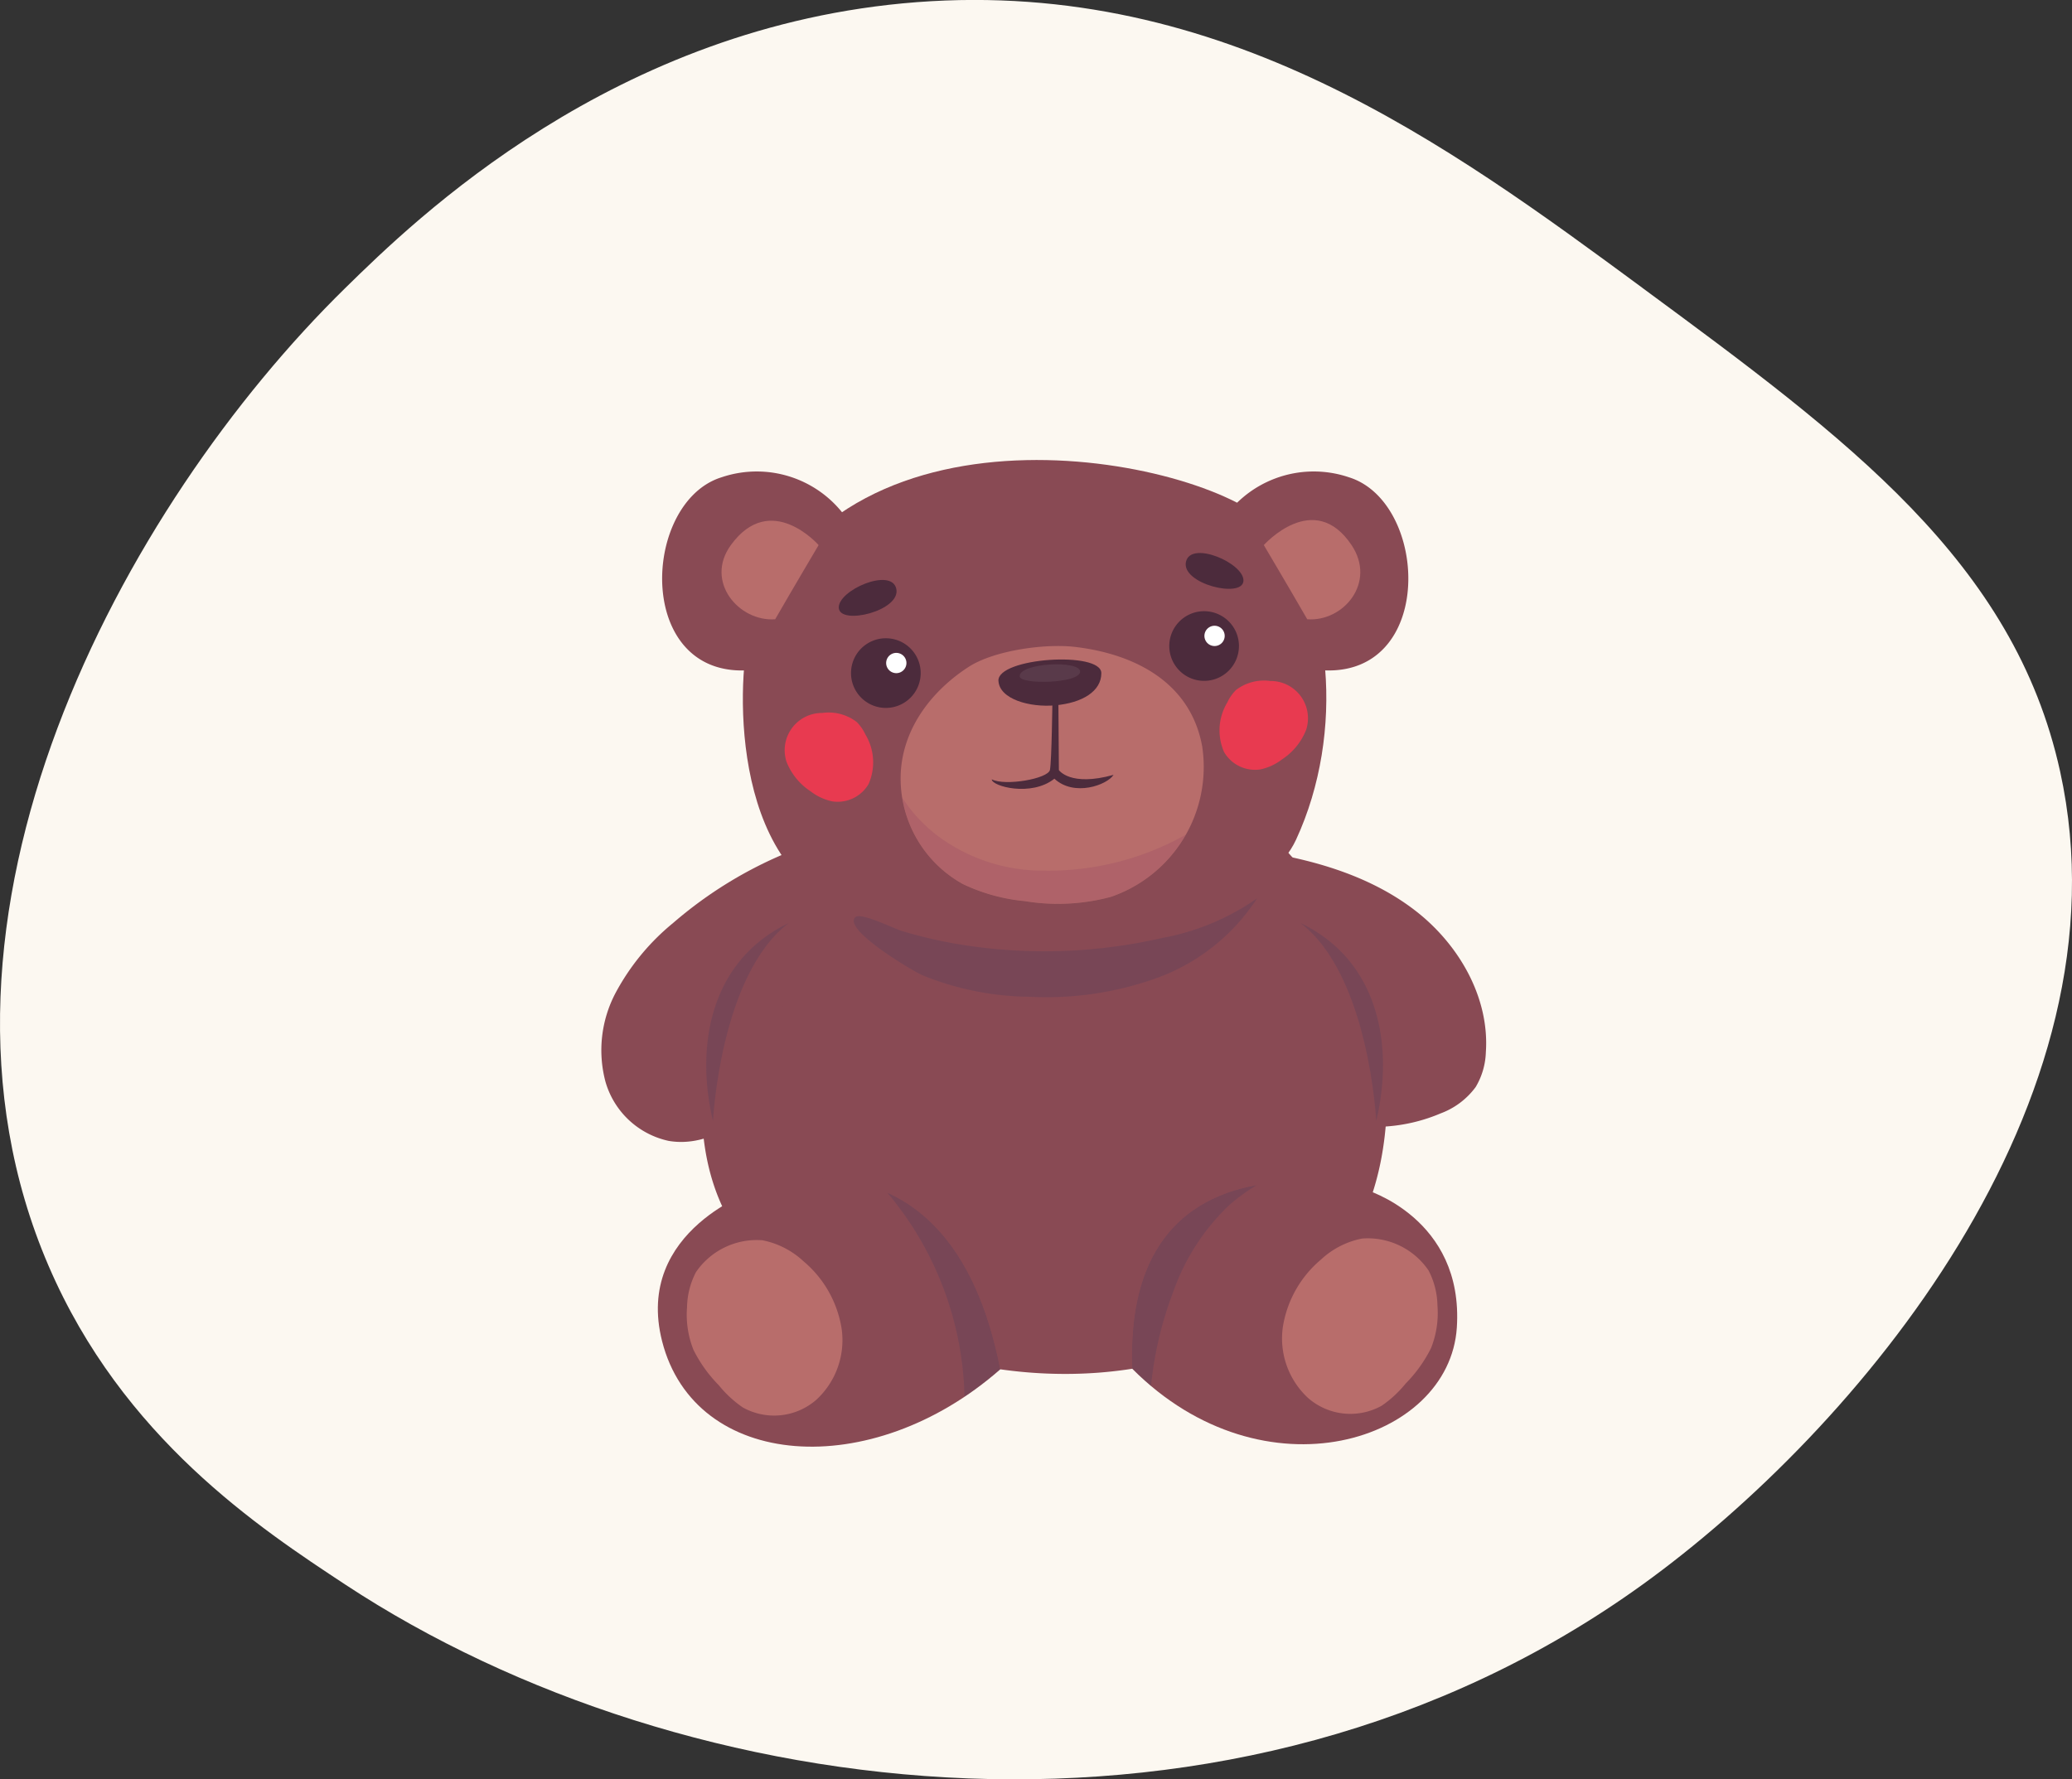 <?xml version="1.0" encoding="UTF-8"?>
<svg xmlns="http://www.w3.org/2000/svg" xmlns:xlink="http://www.w3.org/1999/xlink" width="193" height="165.778" viewBox="0 0 193 165.778">
  <rect x="0" y="0" width="193" height="165.778" fill="#333333" stroke="none"/>
  <defs>
    <clipPath id="clip-path">
      <rect id="Rectangle_270" data-name="Rectangle 270" width="193" height="165.778" fill="#fcf8f1"></rect>
    </clipPath>
    <clipPath id="clip-path-2">
      <rect id="Rectangle_263" data-name="Rectangle 263" width="82.439" height="92.541" fill="none"></rect>
    </clipPath>
    <clipPath id="clip-path-4">
      <path id="Path_120" data-name="Path 120" d="M50.864,29.573c-3.507,2.259-6.325,5.9-6.353,10.353a11.246,11.246,0,0,0,5.8,9.893,17.126,17.126,0,0,0,5.761,1.588,19,19,0,0,0,8.031-.4,12.8,12.8,0,0,0,8.5-13.986c-1.047-5.869-6.1-8.623-11.856-9.3a13.6,13.6,0,0,0-1.569-.084c-2.764,0-6.348.666-8.318,1.934" transform="translate(-44.511 -27.639)" fill="none"></path>
    </clipPath>
    <clipPath id="clip-path-5">
      <rect id="Rectangle_253" data-name="Rectangle 253" width="33.931" height="16.776" fill="none"></rect>
    </clipPath>
    <clipPath id="clip-path-7">
      <rect id="Rectangle_254" data-name="Rectangle 254" width="37.564" height="9.187" fill="none"></rect>
    </clipPath>
    <clipPath id="clip-path-8">
      <path id="Path_134" data-name="Path 134" d="M17.627,107.827s-11.45,3.748-8.8,14.144c3.054,11.962,19.45,13.191,31.5,2.612-2.917-14.956-11.077-17.754-16.774-17.754a17.7,17.7,0,0,0-5.929,1" transform="translate(-8.432 -106.828)" fill="none"></path>
    </clipPath>
    <clipPath id="clip-path-9">
      <rect id="Rectangle_256" data-name="Rectangle 256" width="18.447" height="30.469" fill="none"></rect>
    </clipPath>
    <clipPath id="clip-path-11">
      <path id="Path_137" data-name="Path 137" d="M78.912,124.687c12.263,12.308,29.542,6.818,30.236-3.83.666-10.22-8.556-12.871-8.556-12.871a26.634,26.634,0,0,0-6.238-.731c-6.6,0-16.009,2.581-15.441,17.432" transform="translate(-78.888 -107.255)" fill="none"></path>
    </clipPath>
    <clipPath id="clip-path-12">
      <rect id="Rectangle_258" data-name="Rectangle 258" width="19.292" height="25.181" fill="none"></rect>
    </clipPath>
    <clipPath id="clip-path-14">
      <rect id="Rectangle_259" data-name="Rectangle 259" width="7.687" height="18.461" fill="none"></rect>
    </clipPath>
    <clipPath id="clip-path-16">
      <path id="Path_146" data-name="Path 146" d="M59.046,31.629c.09,1.712,2.926,2.5,5.3,2.28,2.514-.228,4.287-1.312,4.282-3,0-.876-1.729-1.271-3.716-1.271-2.723,0-5.936.74-5.87,1.993" transform="translate(-59.045 -29.636)" fill="none"></path>
    </clipPath>
  </defs>
  <g id="mackó_ikon_blokkal" data-name="mackó ikon blokkal" transform="translate(-1154 -1281.611)">
    <g id="Group_388" data-name="Group 388" transform="translate(1154 1281.611)">
      <g id="Group_384" data-name="Group 384" clip-path="url(#clip-path)">
        <path id="Path_167" data-name="Path 167" d="M152.987,26.825c19.08,14.059,34.614,25.505,38.906,45.05,6.788,30.9-19.056,61.455-38.906,75.765-37.948,27.359-89.248,20.788-120.815,0-7.984-5.257-20.744-13.661-27.644-29.692C-9.434,85.51,11.478,47.107,32.172,26.825,38.6,20.521,57.142,2.352,85.412.2c28.509-2.165,49.48,13.288,67.575,26.62" transform="translate(0 0)" fill="#fcf8f1"></path>
      </g>
    </g>
    <g id="mackó_ikon" data-name="mackó ikon" transform="translate(1209.993 1324.476)">
      <g id="Group_364" data-name="Group 364" clip-path="url(#clip-path-2)">
        <g id="Group_329" data-name="Group 329">
          <g id="Group_328" data-name="Group 328" clip-path="url(#clip-path-2)">
            <path id="Path_116" data-name="Path 116" d="M24.561,55.325a38.571,38.571,0,0,0-9.378,20.881c-.613,5.145-.1,10.612,2.6,15.031,2.34,3.82,6.119,6.549,10.082,8.638,11.764,6.2,26.573,7.328,38.326,1.1a24.373,24.373,0,0,0,7.969-6.416C78.3,89.218,79.241,82,78.613,75.261c-.835-8.962-5.539-15.4-11.939-21.726" transform="translate(-5.579 -19.98)" fill="#894a54"></path>
            <path id="Path_117" data-name="Path 117" d="M21.883,15.372c-1.228,3.057-2.591,21.283,8.143,26.1s37.939,3.886,42.566-6.107S75.923,12.6,70.371,6.3s-39.42-13.51-48.489,9.068" transform="translate(-7.861 0)" fill="#894a54"></path>
            <path id="Path_118" data-name="Path 118" d="M50.312,49.82a17.115,17.115,0,0,0,5.761,1.588,19,19,0,0,0,8.031-.4,12.8,12.8,0,0,0,8.5-13.986c-1.047-5.869-6.1-8.623-11.856-9.3-2.8-.329-7.514.323-9.886,1.851-3.507,2.259-6.326,5.9-6.353,10.353a11.244,11.244,0,0,0,5.8,9.893" transform="translate(-16.612 -10.315)" fill="#b86d6b"></path>
          </g>
        </g>
        <g id="Group_334" data-name="Group 334" transform="translate(27.899 17.324)">
          <g id="Group_333" data-name="Group 333" clip-path="url(#clip-path-4)">
            <g id="Group_332" data-name="Group 332" transform="translate(-1.858 9.032)" opacity="0.2" style="mix-blend-mode: multiply;isolation: isolate">
              <g id="Group_331" data-name="Group 331">
                <g id="Group_330" data-name="Group 330" clip-path="url(#clip-path-5)">
                  <path id="Path_119" data-name="Path 119" d="M41.547,42.05a13.953,13.953,0,0,0,5.411,8.729A16.415,16.415,0,0,0,56.8,53.946a26.063,26.063,0,0,0,17.249-6.2c.557-.468.772,1.92,1.2,2.508a1.632,1.632,0,0,1,.212,1.109,6.645,6.645,0,0,1-2.537,4.448A12.456,12.456,0,0,1,68.2,58.029c-5.92,1.571-12.256.646-18.071-1.276a15.907,15.907,0,0,1-4.854-2.342,6.646,6.646,0,0,1-2.7-4.519" transform="translate(-41.547 -42.049)" fill="#8a3960"></path>
                </g>
              </g>
            </g>
          </g>
        </g>
        <g id="Group_339" data-name="Group 339">
          <g id="Group_338" data-name="Group 338" clip-path="url(#clip-path-2)">
            <path id="Path_121" data-name="Path 121" d="M43.626,29.73a3.245,3.245,0,1,1-3.244-3.244,3.244,3.244,0,0,1,3.244,3.244" transform="translate(-13.86 -9.885)" fill="#4c2b3c"></path>
            <path id="Path_122" data-name="Path 122" d="M44.247,29.6a.944.944,0,1,1-.943-.943.943.943,0,0,1,.943.943" transform="translate(-15.809 -10.693)" fill="#fff"></path>
            <path id="Path_123" data-name="Path 123" d="M90.922,25.707a3.245,3.245,0,1,1-3.244-3.244,3.244,3.244,0,0,1,3.244,3.244" transform="translate(-31.511 -8.383)" fill="#4c2b3c"></path>
            <path id="Path_124" data-name="Path 124" d="M91.543,25.572a.944.944,0,1,1-.944-.943.944.944,0,0,1,.944.943" transform="translate(-33.46 -9.192)" fill="#fff"></path>
            <path id="Path_125" data-name="Path 125" d="M26.662,6.692A10.207,10.207,0,0,0,14.61,2.226c-8.174,2.528-8.174,21.933,5.9,17.287" transform="translate(-3.385 -0.625)" fill="#894a54"></path>
            <path id="Path_126" data-name="Path 126" d="M91.891,6.692a10.207,10.207,0,0,1,12.051-4.467c8.174,2.528,8.174,21.933-5.9,17.287" transform="translate(-34.295 -0.625)" fill="#894a54"></path>
            <path id="Path_127" data-name="Path 127" d="M98.479,11.249s4.667-5.249,8.175,0c2.331,3.489-.758,7.163-4.129,6.91-1.6-2.781-4.045-6.91-4.045-6.91" transform="translate(-36.753 -3.328)" fill="#b86d6b"></path>
            <path id="Path_128" data-name="Path 128" d="M26.938,11.285s-4.465-5.111-8.175,0c-2.465,3.4.758,7.163,4.129,6.91,1.6-2.781,4.045-6.91,4.045-6.91" transform="translate(-6.679 -3.364)" fill="#b86d6b"></path>
            <g id="Group_337" data-name="Group 337" transform="translate(23.532 40.837)" opacity="0.2" style="mix-blend-mode: multiply;isolation: isolate">
              <g id="Group_336" data-name="Group 336">
                <g id="Group_335" data-name="Group 335" clip-path="url(#clip-path-7)">
                  <path id="Path_129" data-name="Path 129" d="M53.9,74.319a30.424,30.424,0,0,0,11.9-1.757,18.732,18.732,0,0,0,9.307-7.409,22.525,22.525,0,0,1-8.889,3.7,49.051,49.051,0,0,1-19.422.484,43.4,43.4,0,0,1-4.769-1.144c-.711-.214-3.8-1.753-4.322-1.3-1.272,1.116,5.326,5.023,6.234,5.42A27.026,27.026,0,0,0,53.9,74.319" transform="translate(-37.543 -65.153)" fill="#333960"></path>
                </g>
              </g>
            </g>
            <path id="Path_130" data-name="Path 130" d="M17.476,58.265A38.931,38.931,0,0,0,6.7,64.878,21.5,21.5,0,0,0,1.34,71.4,11.425,11.425,0,0,0,.4,79.647,7.845,7.845,0,0,0,6.28,85.174c3.916.673,7.488-2.179,10.343-4.942" transform="translate(0 -21.745)" fill="#894a54"></path>
            <path id="Path_131" data-name="Path 131" d="M98.479,58.265c5.043.812,10.1,2.346,14.139,5.479s6.9,8.084,6.544,13.18a6.74,6.74,0,0,1-.948,3.234,7.124,7.124,0,0,1-3.265,2.456,15.732,15.732,0,0,1-10.151.743" transform="translate(-36.753 -21.745)" fill="#894a54"></path>
            <path id="Path_132" data-name="Path 132" d="M17.628,107.827s-11.45,3.748-8.8,14.143c3.054,11.962,19.449,13.192,31.5,2.612-4.661-23.9-22.7-16.755-22.7-16.755" transform="translate(-3.147 -39.869)" fill="#894a54"></path>
          </g>
        </g>
        <g id="Group_344" data-name="Group 344" transform="translate(5.285 66.959)">
          <g id="Group_343" data-name="Group 343" clip-path="url(#clip-path-8)">
            <g id="Group_342" data-name="Group 342" transform="translate(17.468 -4.887)" opacity="0.2" style="mix-blend-mode: multiply;isolation: isolate">
              <g id="Group_341" data-name="Group 341" transform="translate(0)">
                <g id="Group_340" data-name="Group 340" clip-path="url(#clip-path-9)">
                  <path id="Path_133" data-name="Path 133" d="M36.3,101.354A30.557,30.557,0,0,1,47.059,129.5c3.324-2.151,6.953-4.75,7.59-8.658a11.485,11.485,0,0,0-.491-4.905A29.374,29.374,0,0,0,45.4,101.954a10.475,10.475,0,0,0-5.562-2.922" transform="translate(-36.3 -99.032)" fill="#333960"></path>
                </g>
              </g>
            </g>
          </g>
        </g>
        <g id="Group_346" data-name="Group 346">
          <g id="Group_345" data-name="Group 345" clip-path="url(#clip-path-2)">
            <path id="Path_135" data-name="Path 135" d="M100.592,107.986s9.223,2.651,8.556,12.871c-.694,10.647-17.973,16.138-30.235,3.83-.871-22.76,21.679-16.7,21.679-16.7" transform="translate(-29.442 -40.029)" fill="#894a54"></path>
          </g>
        </g>
        <g id="Group_351" data-name="Group 351" transform="translate(49.446 67.227)">
          <g id="Group_350" data-name="Group 350" clip-path="url(#clip-path-11)">
            <g id="Group_349" data-name="Group 349" transform="translate(-2.05 -2.609)" opacity="0.2" style="mix-blend-mode: multiply;isolation: isolate">
              <g id="Group_348" data-name="Group 348">
                <g id="Group_347" data-name="Group 347" clip-path="url(#clip-path-12)">
                  <path id="Path_136" data-name="Path 136" d="M87.574,103.873A16.356,16.356,0,0,0,75.9,122.682c.42,2.209,1.428,4.478,3.382,5.592A33.845,33.845,0,0,1,81.5,116a20.452,20.452,0,0,1,5.164-8.049c2.359-2.119,5.331-3.405,8.245-4.656a20.588,20.588,0,0,0-11.033,1.5" transform="translate(-75.617 -103.092)" fill="#333960"></path>
                </g>
              </g>
            </g>
          </g>
        </g>
        <g id="Group_359" data-name="Group 359">
          <g id="Group_358" data-name="Group 358" clip-path="url(#clip-path-2)">
            <path id="Path_138" data-name="Path 138" d="M13.561,118.974a7.34,7.34,0,0,0-.8,3.208,8.841,8.841,0,0,0,.594,3.962,12.824,12.824,0,0,0,2.364,3.308,10.564,10.564,0,0,0,2.229,2.065,5.988,5.988,0,0,0,6.843-.7,7.552,7.552,0,0,0,2.366-6.652,10.3,10.3,0,0,0-3.55-6.264,7.833,7.833,0,0,0-3.819-1.956,6.85,6.85,0,0,0-6.233,3.024" transform="translate(-4.758 -43.255)" fill="#b86d6b"></path>
            <path id="Path_139" data-name="Path 139" d="M114.87,118.719a7.339,7.339,0,0,1,.8,3.208,8.841,8.841,0,0,1-.594,3.962,12.813,12.813,0,0,1-2.365,3.308,10.547,10.547,0,0,1-2.229,2.065,5.988,5.988,0,0,1-6.843-.7,7.552,7.552,0,0,1-2.366-6.652,10.3,10.3,0,0,1,3.55-6.264,7.828,7.828,0,0,1,3.819-1.956,6.85,6.85,0,0,1,6.233,3.024" transform="translate(-37.769 -43.16)" fill="#b86d6b"></path>
            <g id="Group_354" data-name="Group 354" transform="translate(9.789 43.132)" opacity="0.2" style="mix-blend-mode: multiply;isolation: isolate">
              <g id="Group_353" data-name="Group 353">
                <g id="Group_352" data-name="Group 352" clip-path="url(#clip-path-14)">
                  <path id="Path_140" data-name="Path 140" d="M16.249,87.275s.656-13.6,7.056-18.461c-7.275,3.47-8.738,11.382-7.056,18.461" transform="translate(-15.618 -68.814)" fill="#333960"></path>
                </g>
              </g>
            </g>
            <g id="Group_357" data-name="Group 357" transform="translate(65.142 43.132)" opacity="0.2" style="mix-blend-mode: multiply;isolation: isolate">
              <g id="Group_356" data-name="Group 356">
                <g id="Group_355" data-name="Group 355" clip-path="url(#clip-path-14)">
                  <path id="Path_141" data-name="Path 141" d="M110.985,87.275s-.656-13.6-7.056-18.461c7.275,3.47,8.738,11.382,7.056,18.461" transform="translate(-103.929 -68.814)" fill="#333960"></path>
                </g>
              </g>
            </g>
            <path id="Path_142" data-name="Path 142" d="M27.421,42.1a5.862,5.862,0,0,0,2.268,2.79,4.954,4.954,0,0,0,2.015.929,3.338,3.338,0,0,0,3.377-1.625,5.024,5.024,0,0,0-.3-4.607,4.076,4.076,0,0,0-.811-1.165,4.291,4.291,0,0,0-3.208-.843,3.474,3.474,0,0,0-3.339,4.52" transform="translate(-10.164 -14.019)" fill="#e83a50"></path>
            <path id="Path_143" data-name="Path 143" d="M99.969,37.35a5.859,5.859,0,0,1-2.268,2.79,4.954,4.954,0,0,1-2.015.929,3.338,3.338,0,0,1-3.377-1.625,5.024,5.024,0,0,1,.3-4.607,4.075,4.075,0,0,1,.811-1.165,4.291,4.291,0,0,1,3.209-.843,3.474,3.474,0,0,1,3.338,4.52" transform="translate(-34.287 -12.247)" fill="#e83a50"></path>
            <path id="Path_144" data-name="Path 144" d="M59.046,31.629c.09,1.712,2.926,2.5,5.3,2.281,2.514-.228,4.287-1.312,4.283-3-.006-2.077-9.7-1.444-9.586.723" transform="translate(-22.036 -11.061)" fill="#4c2b3c"></path>
          </g>
        </g>
        <g id="Group_361" data-name="Group 361" transform="translate(37.009 18.576)">
          <g id="Group_360" data-name="Group 360" clip-path="url(#clip-path-16)">
            <path id="Path_145" data-name="Path 145" d="M62.2,31.48c.037.8,5.614.667,5.631-.437s-5.688-.816-5.631.438" transform="translate(-60.223 -29.905)" fill="#593a4a"></path>
          </g>
        </g>
        <g id="Group_363" data-name="Group 363">
          <g id="Group_362" data-name="Group 362" clip-path="url(#clip-path-2)">
            <path id="Path_147" data-name="Path 147" d="M35.32,20.432c.122,1.642,5.8.258,5.355-1.786s-5.478.145-5.355,1.786" transform="translate(-13.181 -6.65)" fill="#4c2b3c"></path>
            <path id="Path_148" data-name="Path 148" d="M92.249,16.425c-.122,1.642-5.8.258-5.355-1.786s5.478.145,5.355,1.786" transform="translate(-32.42 -5.154)" fill="#4c2b3c"></path>
            <path id="Path_149" data-name="Path 149" d="M63.7,35.542s-.068,5.684-.231,6.506-4.18,1.531-5.421.881c0,.65,3.692,1.655,5.835-.06,1.848,1.714,4.921.584,5.511-.358-4.043,1.134-5.093-.445-5.093-.445l-.048-6.741" transform="translate(-21.663 -13.184)" fill="#4c2b3c"></path>
          </g>
        </g>
      </g>
    </g>
  </g>
</svg>
